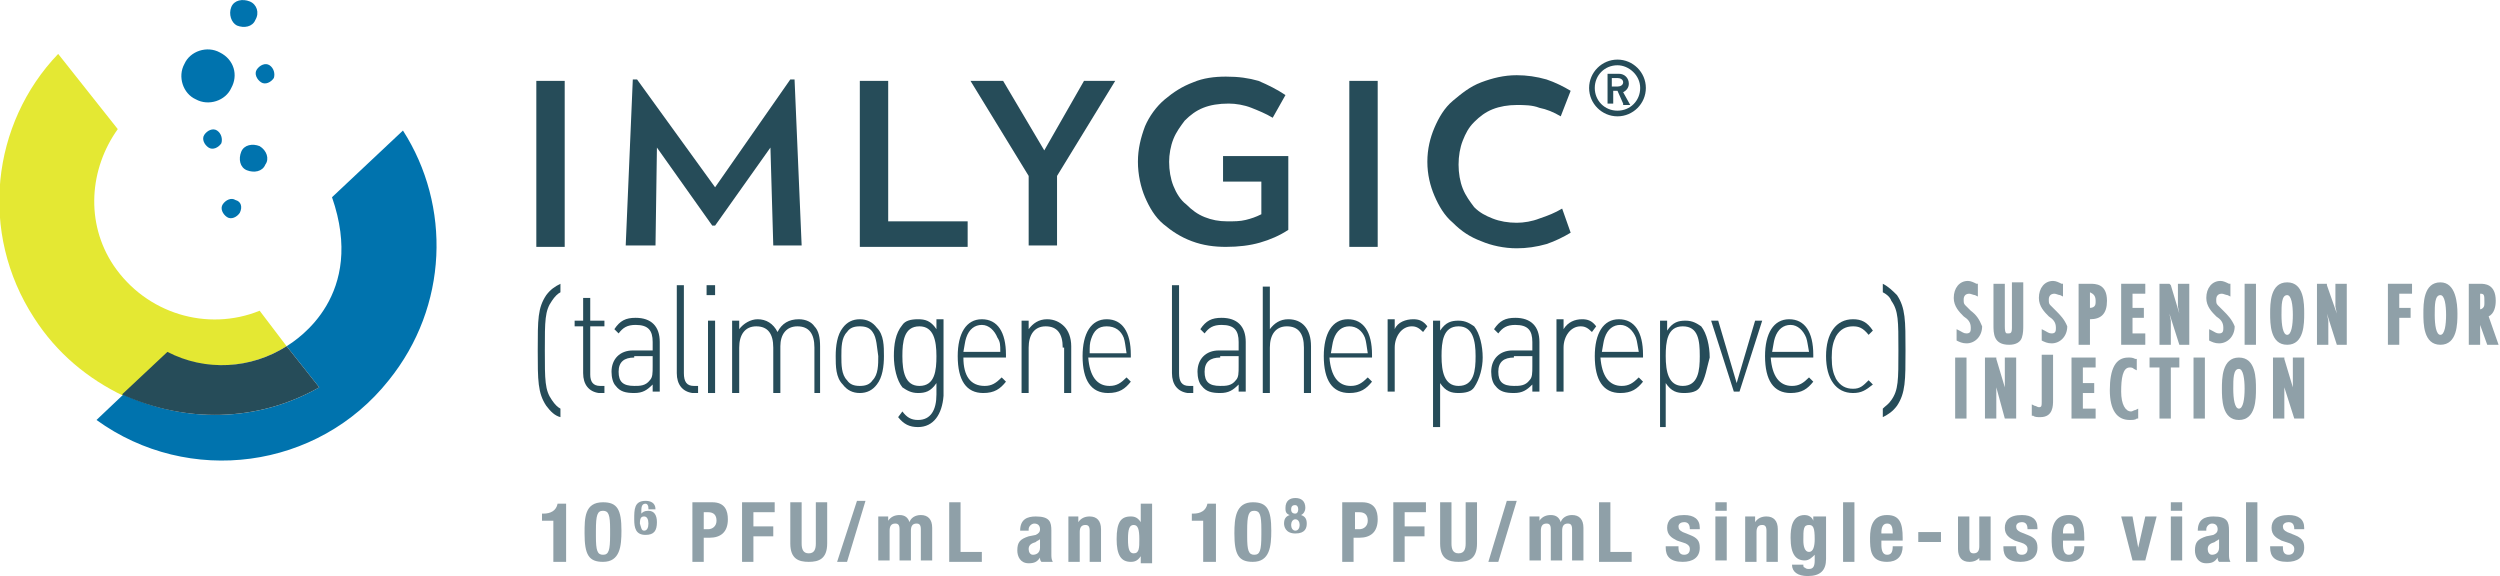 <?xml version="1.0" encoding="utf-8"?>
<!-- Generator: Adobe Illustrator 19.1.0, SVG Export Plug-In . SVG Version: 6.00 Build 0)  -->
<svg version="1.1" id="Layer_1" xmlns="http://www.w3.org/2000/svg" xmlns:xlink="http://www.w3.org/1999/xlink" x="0px" y="0px"
	 viewBox="0 0 176.2 40.6" style="enable-background:new 0 0 176.2 40.6;" xml:space="preserve">
<style type="text/css">
	.st0{fill:#8FA0A8;}
	.st1{fill:#264C59;}
	.st2{fill:#0073AE;}
	.st3{fill:#E4E833;}
</style>
<g>
	<path class="st0" d="M39,39.6v-2.9h-0.8v-0.5h0.1c0.5,0,0.9-0.2,1-0.7h0.6v4.1H39z"/>
	<path class="st0" d="M42.5,35.4c1,0,1.3,0.5,1.3,2c0,1.1-0.1,2.2-1.3,2.2c-1,0-1.3-0.5-1.3-2C41.2,36.5,41.2,35.4,42.5,35.4z
		 M42,37.8c0,1,0.1,1.3,0.5,1.3c0.4,0,0.5-0.3,0.5-1.4v-0.4c0-1-0.1-1.3-0.5-1.3c-0.4,0-0.5,0.3-0.5,1.4V37.8z"/>
	<path class="st0" d="M45.7,35.8c0-0.2-0.1-0.3-0.2-0.3c-0.3,0-0.3,0.3-0.3,0.6v0.1h0c0.1-0.1,0.2-0.2,0.5-0.2
		c0.4,0,0.6,0.3,0.6,0.8c0,0.6-0.2,0.9-0.8,0.9c-0.7,0-0.8-0.5-0.8-1.1c0-0.7,0-1.3,0.8-1.3c0.3,0,0.7,0.1,0.7,0.6H45.7z M45.4,37.4
		c0.2,0,0.3-0.2,0.3-0.5c0-0.3-0.1-0.5-0.3-0.5c-0.2,0-0.3,0.1-0.3,0.5C45.2,37.2,45.2,37.4,45.4,37.4z"/>
	<path class="st0" d="M48.7,35.4h1.5c0.9,0,1.1,0.6,1.1,1.2c0,0.9-0.5,1.3-1.3,1.3h-0.4v1.7h-0.8V35.4z M49.5,37.3h0.4
		c0.3,0,0.6-0.2,0.6-0.6c0-0.4-0.2-0.6-0.6-0.6h-0.3V37.3z"/>
	<path class="st0" d="M52.3,35.4h2.3v0.7h-1.5v1h1.4v0.7h-1.4v1.8h-0.8V35.4z"/>
	<path class="st0" d="M56.5,35.4v2.9c0,0.4,0.1,0.7,0.5,0.7s0.5-0.3,0.5-0.7v-2.9h0.8v2.9c0,1.1-0.6,1.3-1.3,1.3
		c-0.7,0-1.3-0.2-1.3-1.3v-2.9H56.5z"/>
	<path class="st0" d="M60.4,35.3H61l-1.3,4.3h-0.7L60.4,35.3z"/>
	<path class="st0" d="M61.8,36.4h0.8v0.3h0c0.2-0.3,0.5-0.4,0.8-0.4c0.4,0,0.6,0.2,0.7,0.5h0c0.1-0.3,0.4-0.5,0.8-0.5
		c0.5,0,0.8,0.3,0.8,0.9v2.3h-0.8v-2.2c0-0.3-0.1-0.4-0.3-0.4c-0.3,0-0.4,0.2-0.4,0.5v2.1h-0.8v-2.2c0-0.3-0.1-0.4-0.3-0.4
		c-0.3,0-0.4,0.2-0.4,0.5v2.1h-0.8V36.4z"/>
	<path class="st0" d="M66.9,39.6v-4.2h0.8v3.5h1.5v0.7H66.9z"/>
	<path class="st0" d="M71.9,37.4L71.9,37.4c0-0.8,0.5-1,1.1-1c1,0,1.1,0.4,1.1,1V39c0,0.3,0,0.4,0.1,0.6h-0.8
		c-0.1-0.1-0.1-0.2-0.1-0.3h0c-0.2,0.3-0.4,0.4-0.8,0.4c-0.6,0-0.8-0.5-0.8-0.9c0-0.6,0.2-0.8,0.8-1l0.5-0.1
		c0.2-0.1,0.3-0.2,0.3-0.4c0-0.2-0.1-0.4-0.4-0.4c-0.2,0-0.4,0.2-0.4,0.4v0.1H71.9z M73.3,38c-0.1,0.1-0.2,0.1-0.3,0.2
		c-0.3,0.1-0.5,0.2-0.5,0.5c0,0.2,0.1,0.4,0.3,0.4c0.2,0,0.5-0.1,0.5-0.5V38z"/>
	<path class="st0" d="M75.3,36.4H76v0.4h0c0.2-0.3,0.5-0.4,0.8-0.4c0.5,0,0.8,0.3,0.8,0.9v2.3h-0.8v-2.2c0-0.3-0.1-0.4-0.3-0.4
		c-0.3,0-0.4,0.2-0.4,0.5v2.1h-0.8V36.4z"/>
	<path class="st0" d="M80.4,39.2L80.4,39.2c-0.2,0.3-0.4,0.4-0.7,0.4c-0.7,0-1-0.5-1-1.6c0-1.2,0.3-1.6,1-1.6c0.3,0,0.5,0.1,0.7,0.4
		h0v-1.3h0.8v4.2h-0.8V39.2z M79.9,39c0.4,0,0.4-0.4,0.4-1c0-0.7-0.1-1-0.4-1c-0.3,0-0.4,0.3-0.4,1C79.5,38.7,79.6,39,79.9,39z"/>
	<path class="st0" d="M84.8,39.6v-2.9H84v-0.5h0.1c0.5,0,0.9-0.2,1-0.7h0.6v4.1H84.8z"/>
	<path class="st0" d="M88.3,35.4c1,0,1.3,0.5,1.3,2c0,1.1-0.1,2.2-1.3,2.2c-1,0-1.3-0.5-1.3-2C87,36.5,87.1,35.4,88.3,35.4z
		 M87.9,37.8c0,1,0.1,1.3,0.5,1.3c0.4,0,0.5-0.3,0.5-1.4v-0.4c0-1-0.1-1.3-0.5-1.3c-0.4,0-0.5,0.3-0.5,1.4V37.8z"/>
	<path class="st0" d="M90.9,36.3L90.9,36.3c-0.3-0.1-0.3-0.3-0.3-0.5c0-0.5,0.3-0.7,0.7-0.7c0.4,0,0.7,0.2,0.7,0.7
		c0,0.2-0.1,0.4-0.3,0.5v0c0.3,0.1,0.4,0.3,0.4,0.6c0,0.3-0.1,0.7-0.8,0.7c-0.7,0-0.8-0.5-0.8-0.7C90.5,36.6,90.6,36.4,90.9,36.3z
		 M91.3,37.4c0.2,0,0.3-0.2,0.3-0.4c0-0.2-0.1-0.4-0.3-0.4c-0.2,0-0.3,0.2-0.3,0.4C91,37.2,91.1,37.4,91.3,37.4z M91.3,36.2
		c0.1,0,0.2-0.1,0.2-0.3c0-0.2-0.1-0.3-0.2-0.3S91,35.6,91,35.9C91,36.1,91.1,36.2,91.3,36.2z"/>
	<path class="st0" d="M94.5,35.4H96c0.9,0,1.1,0.6,1.1,1.2c0,0.9-0.5,1.3-1.3,1.3h-0.4v1.7h-0.8V35.4z M95.4,37.3h0.4
		c0.3,0,0.6-0.2,0.6-0.6c0-0.4-0.2-0.6-0.6-0.6h-0.3V37.3z"/>
	<path class="st0" d="M98.2,35.4h2.3v0.7H99v1h1.4v0.7H99v1.8h-0.8V35.4z"/>
	<path class="st0" d="M102.3,35.4v2.9c0,0.4,0.1,0.7,0.5,0.7s0.5-0.3,0.5-0.7v-2.9h0.8v2.9c0,1.1-0.6,1.3-1.3,1.3
		c-0.7,0-1.3-0.2-1.3-1.3v-2.9H102.3z"/>
	<path class="st0" d="M106.2,35.3h0.7l-1.3,4.3h-0.7L106.2,35.3z"/>
	<path class="st0" d="M107.7,36.4h0.8v0.3h0c0.2-0.3,0.5-0.4,0.8-0.4c0.4,0,0.6,0.2,0.7,0.5h0c0.1-0.3,0.4-0.5,0.8-0.5
		c0.5,0,0.8,0.3,0.8,0.9v2.3h-0.8v-2.2c0-0.3-0.1-0.4-0.3-0.4c-0.3,0-0.4,0.2-0.4,0.5v2.1h-0.8v-2.2c0-0.3-0.1-0.4-0.3-0.4
		c-0.3,0-0.4,0.2-0.4,0.5v2.1h-0.8V36.4z"/>
	<path class="st0" d="M112.7,39.6v-4.2h0.8v3.5h1.5v0.7H112.7z"/>
	<path class="st0" d="M118.3,38.5v0.1c0,0.3,0.1,0.5,0.4,0.5c0.2,0,0.4-0.1,0.4-0.4c0-0.2-0.1-0.3-0.3-0.4l-0.6-0.2
		c-0.4-0.2-0.7-0.4-0.7-0.9c0-0.5,0.3-0.9,1.2-0.9c0.7,0,1.1,0.3,1.1,0.9v0.1h-0.7c0-0.3-0.1-0.5-0.4-0.5c-0.2,0-0.4,0.1-0.4,0.3
		c0,0.2,0.1,0.3,0.3,0.4l0.5,0.2c0.5,0.2,0.7,0.4,0.7,0.9c0,0.7-0.5,1-1.2,1c-0.9,0-1.2-0.4-1.2-1v-0.1H118.3z"/>
	<path class="st0" d="M120.9,35.4h0.8V36h-0.8V35.4z M120.9,36.4h0.8v3.1h-0.8V36.4z"/>
	<path class="st0" d="M122.9,36.4h0.8v0.4h0c0.2-0.3,0.5-0.4,0.8-0.4c0.5,0,0.8,0.3,0.8,0.9v2.3h-0.8v-2.2c0-0.3-0.1-0.4-0.3-0.4
		c-0.3,0-0.4,0.2-0.4,0.5v2.1h-0.8V36.4z"/>
	<path class="st0" d="M128.7,36.4v3c0,0.8-0.4,1.2-1.3,1.2c-0.7,0-1.1-0.3-1.1-0.8h0.8c0,0.1,0,0.2,0.1,0.2c0.1,0.1,0.2,0.1,0.3,0.1
		c0.3,0,0.4-0.2,0.4-0.6v-0.4h0c-0.2,0.2-0.4,0.4-0.7,0.4c-0.6,0-1-0.4-1-1.6c0-0.7,0.1-1.6,1-1.6c0.2,0,0.5,0.1,0.6,0.4h0v-0.3
		H128.7z M127.5,38.9c0.3,0,0.4-0.4,0.4-0.9c0-0.8-0.1-1-0.4-1c-0.4,0-0.4,0.3-0.4,1.1C127.1,38.5,127.2,38.9,127.5,38.9z"/>
	<path class="st0" d="M129.9,35.4h0.8v4.2h-0.8V35.4z"/>
	<path class="st0" d="M132.6,38.1v0.3c0,0.4,0.1,0.7,0.4,0.7c0.3,0,0.4-0.2,0.4-0.6h0.7c0,0.7-0.4,1.1-1.1,1.1
		c-1.2,0-1.2-0.9-1.2-1.7c0-0.8,0.2-1.6,1.2-1.6c0.9,0,1.1,0.6,1.1,1.6v0.2H132.6z M133.4,37.6c0-0.5-0.1-0.7-0.4-0.7
		c-0.3,0-0.4,0.3-0.4,0.6v0.1H133.4z"/>
	<path class="st0" d="M136.8,37.5v0.7h-1.6v-0.7H136.8z"/>
	<path class="st0" d="M139.6,39.2L139.6,39.2c-0.2,0.3-0.5,0.4-0.8,0.4c-0.5,0-0.8-0.3-0.8-0.9v-2.3h0.8v2.2c0,0.3,0.1,0.4,0.3,0.4
		c0.3,0,0.4-0.2,0.4-0.5v-2.1h0.8v3.1h-0.8V39.2z"/>
	<path class="st0" d="M142.1,38.5v0.1c0,0.3,0.1,0.5,0.4,0.5c0.2,0,0.4-0.1,0.4-0.4c0-0.2-0.1-0.3-0.3-0.4l-0.6-0.2
		c-0.4-0.2-0.7-0.4-0.7-0.9c0-0.5,0.3-0.9,1.2-0.9c0.7,0,1.1,0.3,1.1,0.9v0.1h-0.7c0-0.3-0.1-0.5-0.4-0.5c-0.2,0-0.4,0.1-0.4,0.3
		c0,0.2,0.1,0.3,0.3,0.4l0.5,0.2c0.5,0.2,0.7,0.4,0.7,0.9c0,0.7-0.5,1-1.2,1c-0.9,0-1.2-0.4-1.2-1v-0.1H142.1z"/>
	<path class="st0" d="M145.4,38.1v0.3c0,0.4,0.1,0.7,0.4,0.7c0.3,0,0.4-0.2,0.4-0.6h0.7c0,0.7-0.4,1.1-1.1,1.1
		c-1.2,0-1.2-0.9-1.2-1.7c0-0.8,0.2-1.6,1.2-1.6c0.9,0,1.1,0.6,1.1,1.6v0.2H145.4z M146.2,37.6c0-0.5-0.1-0.7-0.4-0.7
		c-0.3,0-0.4,0.3-0.4,0.6v0.1H146.2z"/>
	<path class="st0" d="M151.2,36.4h0.8l-0.8,3.1h-0.9l-0.8-3.1h0.8l0.4,2.2h0L151.2,36.4z"/>
	<path class="st0" d="M153,35.4h0.8V36H153V35.4z M153,36.4h0.8v3.1H153V36.4z"/>
	<path class="st0" d="M154.9,37.4L154.9,37.4c0-0.8,0.5-1,1.1-1c1,0,1.1,0.4,1.1,1V39c0,0.3,0,0.4,0.1,0.6h-0.8
		c-0.1-0.1-0.1-0.2-0.1-0.3h0c-0.2,0.3-0.4,0.4-0.8,0.4c-0.6,0-0.8-0.5-0.8-0.9c0-0.6,0.2-0.8,0.8-1l0.5-0.1
		c0.2-0.1,0.3-0.2,0.3-0.4c0-0.2-0.1-0.4-0.4-0.4c-0.2,0-0.4,0.2-0.4,0.4v0.1H154.9z M156.4,38c-0.1,0.1-0.2,0.1-0.3,0.2
		c-0.3,0.1-0.5,0.2-0.5,0.5c0,0.2,0.1,0.4,0.3,0.4c0.2,0,0.5-0.1,0.5-0.5V38z"/>
	<path class="st0" d="M158.3,35.4h0.8v4.2h-0.8V35.4z"/>
	<path class="st0" d="M160.9,38.5v0.1c0,0.3,0.1,0.5,0.4,0.5c0.2,0,0.4-0.1,0.4-0.4c0-0.2-0.1-0.3-0.3-0.4l-0.6-0.2
		c-0.4-0.2-0.7-0.4-0.7-0.9c0-0.5,0.3-0.9,1.2-0.9c0.7,0,1.1,0.3,1.1,0.9v0.1h-0.7c0-0.3-0.1-0.5-0.4-0.5c-0.2,0-0.4,0.1-0.4,0.3
		c0,0.2,0.1,0.3,0.3,0.4l0.5,0.2c0.5,0.2,0.7,0.4,0.7,0.9c0,0.7-0.5,1-1.2,1c-0.9,0-1.2-0.4-1.2-1v-0.1H160.9z"/>
</g>
<g>
	<path class="st1" d="M41.1,26.3V23h-0.6v-0.4h0.6v-1.6h0.5v1.6h1V23h-1v3.4c0,0.5,0.2,0.8,0.7,0.8h0.3v0.5h-0.4
		C41.5,27.6,41.1,27.1,41.1,26.3"/>
	<path class="st1" d="M46,27.1c-0.4,0.4-0.7,0.6-1.3,0.6c-0.6,0-1-0.1-1.3-0.5c-0.2-0.2-0.3-0.6-0.3-1c0-0.9,0.6-1.5,1.5-1.5H46
		v-0.6c0-0.8-0.3-1.2-1.2-1.2c-0.6,0-0.9,0.2-1.2,0.6l-0.3-0.3c0.4-0.6,0.8-0.8,1.5-0.8c1.1,0,1.7,0.6,1.7,1.7v3.5H46V27.1z
		 M44.7,25.2c-0.7,0-1.1,0.3-1.1,1c0,0.7,0.3,1,1.1,1c0.4,0,0.8,0,1.1-0.4c0.2-0.2,0.2-0.5,0.2-1v-0.7H44.7z"/>
	<path class="st1" d="M47.7,26.3v-6.2h0.5v6.2c0,0.6,0.2,0.9,0.7,0.9h0.3v0.5h-0.4C48.1,27.6,47.7,27.1,47.7,26.3"/>
	<path class="st1" d="M49.8,20.1h0.6v0.7h-0.6V20.1z M49.9,22.6h0.5v5.1h-0.5V22.6z"/>
	<path class="st1" d="M57.4,24.5c0-1-0.4-1.5-1.2-1.5c-0.8,0-1.2,0.6-1.2,1.4v3.3h-0.5v-3.2c0-1-0.4-1.5-1.2-1.5
		c-0.8,0-1.2,0.6-1.2,1.5v3.2h-0.5v-5.1h0.5v0.6c0.3-0.4,0.8-0.7,1.3-0.7c0.6,0,1.1,0.3,1.4,0.9c0.3-0.6,0.8-0.9,1.5-0.9
		c0.5,0,0.9,0.2,1.1,0.5c0.3,0.3,0.4,0.8,0.4,1.4v3.3h-0.4V24.5z"/>
	<path class="st1" d="M61.8,27.1c-0.3,0.4-0.7,0.6-1.2,0.6c-0.5,0-0.9-0.2-1.2-0.6c-0.5-0.5-0.5-1.3-0.5-2c0-0.7,0.1-1.5,0.5-2
		c0.3-0.4,0.7-0.6,1.2-0.6c0.5,0,0.9,0.2,1.2,0.6c0.5,0.5,0.5,1.3,0.5,2C62.3,25.8,62.2,26.6,61.8,27.1 M61.5,23.4
		c-0.2-0.3-0.5-0.4-0.9-0.4c-0.4,0-0.7,0.1-0.9,0.4c-0.4,0.4-0.4,1.1-0.4,1.7c0,0.6,0,1.3,0.4,1.7c0.2,0.3,0.5,0.4,0.9,0.4
		c0.4,0,0.7-0.1,0.9-0.4c0.4-0.4,0.4-1.1,0.4-1.7C61.8,24.5,61.8,23.8,61.5,23.4"/>
	<path class="st1" d="M64.7,30.1c-0.6,0-1-0.2-1.4-0.7l0.3-0.4c0.3,0.4,0.6,0.6,1.1,0.6c0.9,0,1.3-0.7,1.3-1.8V27
		c-0.4,0.6-0.8,0.7-1.3,0.7c-0.5,0-0.8-0.2-1.1-0.4c-0.4-0.5-0.6-1.4-0.6-2.2c0-0.8,0.1-1.6,0.6-2.2c0.2-0.3,0.6-0.4,1.1-0.4
		c0.5,0,0.9,0.1,1.3,0.7v-0.7h0.5v5.4C66.4,29.2,65.8,30.1,64.7,30.1 M64.8,23c-1.1,0-1.2,1.1-1.2,2.1c0,1.1,0.2,2.1,1.2,2.1
		c1.1,0,1.2-1.1,1.2-2.1C66,24,65.8,23,64.8,23"/>
	<path class="st1" d="M69.4,27.2c0.5,0,0.8-0.2,1.2-0.6l0.3,0.3c-0.4,0.5-0.8,0.8-1.6,0.8c-1.2,0-1.8-0.9-1.8-2.6
		c0-1.6,0.6-2.6,1.7-2.6c1.1,0,1.7,0.9,1.7,2.5v0.2h-3C67.9,26.5,68.4,27.2,69.4,27.2 M70.3,23.8c-0.2-0.5-0.6-0.9-1.1-0.9
		c-0.5,0-0.9,0.3-1.1,0.9c-0.1,0.3-0.1,0.5-0.2,1h2.6C70.5,24.3,70.5,24.1,70.3,23.8"/>
	<path class="st1" d="M74.9,24.5c0-1-0.4-1.5-1.2-1.5c-0.8,0-1.2,0.6-1.2,1.5v3.2H72v-5.1h0.5v0.6c0.3-0.4,0.7-0.7,1.3-0.7
		c0.5,0,0.9,0.2,1.2,0.5c0.3,0.3,0.5,0.8,0.5,1.4v3.3h-0.5V24.5z"/>
	<path class="st1" d="M78.2,27.2c0.5,0,0.8-0.2,1.2-0.6l0.3,0.3c-0.4,0.5-0.8,0.8-1.6,0.8c-1.2,0-1.8-0.9-1.8-2.6
		c0-1.6,0.6-2.6,1.7-2.6c1.1,0,1.7,0.9,1.7,2.5v0.2h-3C76.8,26.5,77.3,27.2,78.2,27.2 M79.2,23.8C79,23.3,78.6,23,78,23
		s-0.9,0.3-1.1,0.9c-0.1,0.3-0.1,0.5-0.1,1h2.6C79.3,24.3,79.3,24.1,79.2,23.8"/>
	<path class="st1" d="M82.6,26.3v-6.2h0.5v6.2c0,0.6,0.2,0.9,0.7,0.9h0.3v0.5h-0.4C83,27.6,82.6,27.1,82.6,26.3"/>
	<path class="st1" d="M87.3,27.1c-0.4,0.4-0.7,0.6-1.3,0.6c-0.6,0-1-0.1-1.3-0.5c-0.2-0.2-0.3-0.6-0.3-1c0-0.9,0.6-1.5,1.5-1.5h1.4
		v-0.6c0-0.8-0.3-1.2-1.2-1.2c-0.6,0-0.9,0.2-1.2,0.6l-0.3-0.3c0.4-0.6,0.8-0.8,1.5-0.8c1.1,0,1.7,0.6,1.7,1.7v3.5h-0.5V27.1z
		 M86,25.2c-0.7,0-1.1,0.3-1.1,1c0,0.7,0.3,1,1.1,1c0.4,0,0.8,0,1.1-0.4c0.2-0.2,0.2-0.5,0.2-1v-0.7H86z"/>
	<path class="st1" d="M91.9,24.5c0-1-0.4-1.5-1.2-1.5c-0.8,0-1.2,0.6-1.2,1.5v3.2H89v-7.5h0.5v3c0.3-0.4,0.7-0.7,1.3-0.7
		c1,0,1.6,0.7,1.6,1.9v3.3h-0.5V24.5z"/>
	<path class="st1" d="M95.2,27.2c0.5,0,0.8-0.2,1.2-0.6l0.3,0.3c-0.4,0.5-0.8,0.8-1.6,0.8c-1.2,0-1.8-0.9-1.8-2.6
		c0-1.6,0.6-2.6,1.7-2.6c1.1,0,1.7,0.9,1.7,2.5v0.2h-3C93.8,26.5,94.3,27.2,95.2,27.2 M96.2,23.8C96,23.3,95.6,23,95.1,23
		c-0.5,0-0.9,0.3-1.1,0.9c-0.1,0.3-0.1,0.5-0.2,1h2.6C96.3,24.3,96.3,24.1,96.2,23.8"/>
	<path class="st1" d="M99.5,23c-0.7,0-1.2,0.7-1.2,1.5v3.1h-0.5v-5.1h0.5v0.7c0.2-0.5,0.8-0.7,1.3-0.7c0.4,0,0.7,0.1,1,0.5l-0.3,0.4
		C100,23.1,99.8,23,99.5,23"/>
	<path class="st1" d="M103.9,27.3c-0.2,0.3-0.6,0.4-1.1,0.4c-0.5,0-0.9-0.1-1.3-0.7v3.1h-0.5v-7.5h0.5v0.7c0.4-0.6,0.8-0.7,1.3-0.7
		c0.5,0,0.8,0.2,1.1,0.4c0.4,0.5,0.6,1.4,0.6,2.2C104.5,25.9,104.3,26.7,103.9,27.3 M102.8,23c-1.1,0-1.2,1.1-1.2,2.1
		c0,1.1,0.2,2.1,1.2,2.1c1.1,0,1.2-1.1,1.2-2.1C104,24,103.8,23,102.8,23"/>
	<path class="st1" d="M108,27.1c-0.4,0.4-0.7,0.6-1.3,0.6c-0.6,0-1-0.1-1.3-0.5c-0.2-0.2-0.3-0.6-0.3-1c0-0.9,0.6-1.5,1.5-1.5h1.4
		v-0.6c0-0.8-0.3-1.2-1.2-1.2c-0.6,0-0.9,0.2-1.2,0.6l-0.3-0.3c0.4-0.6,0.8-0.8,1.5-0.8c1.1,0,1.7,0.6,1.7,1.7v3.5H108V27.1z
		 M106.7,25.2c-0.7,0-1.1,0.3-1.1,1c0,0.7,0.3,1,1.1,1c0.4,0,0.8,0,1.1-0.4c0.2-0.2,0.2-0.5,0.2-1v-0.7H106.7z"/>
	<path class="st1" d="M111.4,23c-0.7,0-1.2,0.7-1.2,1.5v3.1h-0.5v-5.1h0.5v0.7c0.3-0.5,0.8-0.7,1.3-0.7c0.4,0,0.7,0.1,1,0.5
		l-0.3,0.4C111.9,23.1,111.7,23,111.4,23"/>
	<path class="st1" d="M114.3,27.2c0.5,0,0.8-0.2,1.2-0.6l0.3,0.3c-0.4,0.5-0.8,0.8-1.6,0.8c-1.2,0-1.8-0.9-1.8-2.6
		c0-1.6,0.6-2.6,1.7-2.6c1.1,0,1.7,0.9,1.7,2.5v0.2h-3C112.9,26.5,113.4,27.2,114.3,27.2 M115.3,23.8c-0.2-0.5-0.6-0.9-1.1-0.9
		c-0.5,0-0.9,0.3-1.1,0.9c-0.1,0.3-0.1,0.5-0.2,1h2.6C115.4,24.3,115.4,24.1,115.3,23.8"/>
	<path class="st1" d="M119.8,27.3c-0.2,0.3-0.6,0.4-1.1,0.4c-0.5,0-0.9-0.1-1.3-0.7v3.1H117v-7.5h0.5v0.7c0.4-0.6,0.8-0.7,1.3-0.7
		c0.5,0,0.8,0.2,1.1,0.4c0.4,0.5,0.6,1.4,0.6,2.2C120.3,25.9,120.2,26.7,119.8,27.3 M118.6,23c-1.1,0-1.2,1.1-1.2,2.1
		c0,1.1,0.2,2.1,1.2,2.1c1.1,0,1.2-1.1,1.2-2.1C119.8,24,119.7,23,118.6,23"/>
	<polygon class="st1" points="122.2,27.6 120.6,22.6 121.1,22.6 122.4,27 123.7,22.6 124.2,22.6 122.6,27.6 	"/>
	<path class="st1" d="M126.3,27.2c0.5,0,0.8-0.2,1.2-0.6l0.3,0.3c-0.4,0.5-0.8,0.8-1.6,0.8c-1.2,0-1.8-0.9-1.8-2.6
		c0-1.6,0.6-2.6,1.7-2.6c1.1,0,1.7,0.9,1.7,2.5v0.2h-3C124.9,26.5,125.4,27.2,126.3,27.2 M127.3,23.8c-0.2-0.5-0.6-0.9-1.1-0.9
		c-0.5,0-0.9,0.3-1.1,0.9c-0.1,0.3-0.1,0.5-0.2,1h2.6C127.4,24.3,127.4,24.1,127.3,23.8"/>
	<path class="st1" d="M130.6,27.7c-1.2,0-1.9-1-1.9-2.6c0-1.6,0.7-2.6,1.9-2.6c0.6,0,1,0.2,1.4,0.8l-0.3,0.3
		c-0.4-0.5-0.7-0.6-1.1-0.6c-0.5,0-0.9,0.2-1.2,0.7c-0.2,0.4-0.3,0.8-0.3,1.5c0,0.7,0.1,1.1,0.3,1.5c0.3,0.5,0.7,0.7,1.2,0.7
		c0.5,0,0.7-0.2,1.1-0.6l0.3,0.3C131.5,27.5,131.2,27.7,130.6,27.7"/>
	<path class="st1" d="M39.5,20c-0.4,0.2-0.7,0.4-1,0.8c-0.6,0.9-0.6,1.7-0.6,3.9c0,2.1,0,3,0.6,3.9c0.3,0.4,0.6,0.7,1,0.8v-0.6
		c-0.2-0.1-0.4-0.3-0.6-0.6c-0.5-0.7-0.5-1.4-0.5-3.5c0-2.1,0-2.8,0.5-3.5c0.2-0.3,0.4-0.5,0.6-0.6V20z"/>
	<path class="st1" d="M132.7,20v0.6c0.2,0.1,0.5,0.3,0.6,0.6c0.5,0.7,0.5,1.4,0.5,3.5c0,2.1,0,2.8-0.5,3.5c-0.2,0.3-0.4,0.4-0.6,0.6
		v0.6c0.4-0.2,0.7-0.4,1-0.8c0.6-0.9,0.6-1.8,0.6-3.9c0-2.1,0-3-0.6-3.9C133.4,20.5,133.1,20.2,132.7,20"/>
</g>
<g>
	<g>
		<path class="st1" d="M37.8,17.3V5.7h2v11.7H37.8z"/>
		<path class="st1" d="M54.5,17.3l-0.2-6.9l-3.9,5.5h-0.2l-3.9-5.5l-0.1,6.9h-2.1l0.5-11.7l0.3,0l5.5,7.6l5.3-7.6l0.3,0l0.5,11.7
			H54.5z"/>
		<path class="st1" d="M60.6,17.3V5.7h2v9.9h5.6v1.8H60.6z"/>
		<path class="st1" d="M74.5,12.4v4.9h-2v-4.9l-4.1-6.7h2.3l2.9,4.9l2.8-4.9h2.2L74.5,12.4z"/>
		<path class="st1" d="M90.8,11.1v5.1c-0.6,0.4-1.3,0.7-2,0.9c-0.7,0.2-1.5,0.3-2.4,0.3c-0.8,0-1.6-0.1-2.4-0.4
			c-0.8-0.3-1.4-0.7-2-1.2c-0.6-0.5-1-1.2-1.3-1.9c-0.3-0.7-0.5-1.6-0.5-2.5c0-0.9,0.2-1.7,0.5-2.5c0.3-0.7,0.8-1.4,1.4-1.9
			c0.6-0.5,1.2-0.9,2-1.2c0.7-0.3,1.5-0.4,2.3-0.4c0.9,0,1.6,0.1,2.3,0.3C89.4,6,90,6.3,90.6,6.7l-0.9,1.6c-0.5-0.3-1-0.5-1.5-0.7
			c-0.5-0.2-1.1-0.3-1.6-0.3c-0.7,0-1.3,0.1-1.8,0.3c-0.5,0.2-0.9,0.5-1.3,0.9c-0.3,0.4-0.6,0.8-0.8,1.3c-0.2,0.5-0.3,1.1-0.3,1.6
			c0,0.6,0.1,1.2,0.3,1.7c0.2,0.5,0.5,1,0.9,1.3c0.4,0.4,0.8,0.7,1.3,0.9c0.5,0.2,1,0.3,1.6,0.3c0.5,0,0.9,0,1.3-0.1
			c0.4-0.1,0.7-0.2,1.1-0.4v-2.3h-2.7v-1.8H90.8z"/>
		<path class="st1" d="M95.1,17.3V5.7h2v11.7H95.1z"/>
		<path class="st1" d="M110.7,16.4c-0.5,0.3-1.1,0.6-1.7,0.8c-0.7,0.2-1.4,0.3-2.1,0.3c-0.9,0-1.8-0.2-2.5-0.5
			c-0.8-0.3-1.4-0.7-2-1.3c-0.6-0.5-1-1.2-1.3-1.9c-0.3-0.7-0.5-1.5-0.5-2.4c0-0.9,0.2-1.7,0.5-2.4c0.3-0.7,0.7-1.4,1.3-1.9
			c0.6-0.5,1.2-1,2-1.3c0.8-0.3,1.6-0.5,2.5-0.5c0.7,0,1.4,0.1,2.1,0.3c0.6,0.2,1.2,0.5,1.7,0.8L110,8.2c-0.5-0.3-1-0.5-1.5-0.6
			c-0.5-0.2-1.1-0.2-1.6-0.2c-0.6,0-1.2,0.1-1.7,0.3c-0.5,0.2-0.9,0.5-1.3,0.9c-0.4,0.4-0.6,0.8-0.8,1.3c-0.2,0.5-0.3,1.1-0.3,1.7
			c0,0.6,0.1,1.2,0.3,1.7c0.2,0.5,0.5,0.9,0.8,1.3c0.4,0.4,0.8,0.6,1.3,0.8c0.5,0.2,1.1,0.3,1.7,0.3c0.5,0,1.1-0.1,1.6-0.3
			c0.6-0.2,1.1-0.4,1.6-0.7L110.7,16.4z"/>
	</g>
</g>
<g>
	<g>
		<path class="st2" d="M15.3,9.2c-0.3-0.2-0.7,0-0.9,0.3c-0.2,0.3,0,0.7,0.3,0.9c0.3,0.2,0.7,0,0.9-0.3C15.7,9.8,15.6,9.4,15.3,9.2z
			"/>
		<path class="st2" d="M19,4.6c-0.3-0.2-0.7,0-0.9,0.3c-0.2,0.3,0,0.7,0.3,0.9c0.3,0.2,0.7,0,0.9-0.3C19.4,5.2,19.3,4.8,19,4.6z"/>
		<path class="st2" d="M17.6,0.1c-0.5-0.2-1.1-0.1-1.3,0.4c-0.2,0.5,0,1.1,0.4,1.3c0.5,0.2,1.1,0.1,1.3-0.4
			C18.3,0.9,18.1,0.3,17.6,0.1z"/>
		<path class="st2" d="M15.5,3.7c-0.9-0.5-2.1-0.1-2.5,0.8c-0.5,0.9-0.1,2.1,0.8,2.5c0.9,0.5,2.1,0.1,2.5-0.8
			C16.8,5.3,16.5,4.2,15.5,3.7z"/>
		<path class="st2" d="M16.6,14.1c-0.3-0.2-0.7,0-0.9,0.3c-0.2,0.3,0,0.7,0.3,0.9c0.3,0.2,0.7,0,0.9-0.3
			C17.1,14.6,17,14.2,16.6,14.1z"/>
		<path class="st2" d="M18.3,10.3c-0.5-0.2-1.1-0.1-1.3,0.4c-0.2,0.5-0.1,1.1,0.4,1.3c0.5,0.2,1.1,0.1,1.3-0.4
			C19,11.2,18.8,10.6,18.3,10.3z"/>
	</g>
	<g>
		<path class="st3" d="M20.2,24.4l-1.9-2.5c-3.7,1.5-8,0.2-10.3-3.2c-2-3-1.7-6.8,0.3-9.6L4.1,3.8c-4.7,4.9-5.6,12.6-1.7,18.6
			c1.6,2.5,3.8,4.3,6.3,5.5l3.2-3C14.5,26.2,17.7,26,20.2,24.4z"/>
		<path class="st2" d="M28.4,9.2l-5,4.7c2.4,6.9-2.4,10-3.2,10.5l0,0l2.3,2.9c-4.4,2.5-9.5,2.5-13.8,0.5l-1.9,1.8
			c6.5,4.7,15.6,3.5,20.6-2.8C31.6,21.6,31.8,14.5,28.4,9.2z"/>
		<path class="st1" d="M22.5,27.3l-2.3-2.9c-2.5,1.6-5.7,1.8-8.4,0.4l-3.2,3C13,29.8,18.1,29.8,22.5,27.3z"/>
	</g>
</g>
<path class="st0" d="M138.9,21.9l-0.4-0.4c-0.1-0.1-0.1-0.2-0.1-0.4c0-0.2,0.1-0.4,0.4-0.4c0.1,0,0.3,0.1,0.4,0.1l0.2,0.1l0-0.9
	l-0.1,0c-0.2-0.1-0.4-0.2-0.6-0.2c-0.6,0-1,0.5-1,1.2c0,0.6,0.4,1,0.7,1.3c0.3,0.2,0.5,0.4,0.5,0.8c0,0.2,0,0.4-0.3,0.4
	c-0.2,0-0.3-0.1-0.5-0.2l-0.2-0.1v0.8l0,0c0.2,0.1,0.4,0.2,0.7,0.2c0.6,0,1.1-0.5,1.1-1.2C139.5,22.5,139.3,22.2,138.9,21.9z"/>
<path class="st0" d="M141.8,20v3.1c0,0.4-0.1,0.4-0.3,0.4c-0.1,0-0.2,0-0.2-0.5V20h-0.8v2.9c0,0.6,0,1.4,1.1,1.4
	c0.5,0,0.8-0.2,0.9-0.5c0.1-0.3,0.1-0.6,0.1-0.9v-3H141.8z"/>
<path class="st0" d="M144.9,21.9l-0.4-0.4c-0.1-0.1-0.1-0.2-0.1-0.4c0-0.2,0.1-0.4,0.4-0.4c0.1,0,0.3,0.1,0.4,0.1l0.2,0.1l0-0.9
	l-0.1,0c-0.2-0.1-0.4-0.2-0.6-0.2c-0.6,0-1,0.5-1,1.2c0,0.6,0.4,1,0.7,1.3c0.3,0.2,0.5,0.4,0.5,0.8c0,0.2,0,0.4-0.3,0.4
	c-0.2,0-0.3-0.1-0.5-0.2l-0.2-0.1v0.8l0,0c0.2,0.1,0.4,0.2,0.7,0.2c0.6,0,1.1-0.5,1.1-1.2C145.5,22.5,145.2,22.2,144.9,21.9z"/>
<path class="st0" d="M147.3,20h-0.8v4.3h0.8v-1.8c0.8,0,1.2-0.4,1.2-1.3C148.5,20,147.7,20,147.3,20z M147.7,21.2
	c0,0.2,0,0.3-0.1,0.4c0,0-0.1,0.1-0.3,0.1v-1.1C147.5,20.7,147.7,20.8,147.7,21.2z"/>
<polygon class="st0" points="151.2,20.7 151.2,20 149.5,20 149.5,24.3 151.2,24.3 151.2,23.5 150.3,23.5 150.3,22.4 151.1,22.4 
	151.1,21.7 150.3,21.7 150.3,20.7 "/>
<polygon class="st0" points="153.5,20 153.5,21.6 153.6,22.1 153,20.1 152.9,20 152.2,20 152.2,24.3 153,24.3 153,22.6 152.9,22.1 
	153.6,24.3 154.3,24.3 154.3,20 "/>
<path class="st0" d="M156.7,21.9l-0.4-0.4c-0.1-0.1-0.1-0.2-0.1-0.4c0-0.2,0.1-0.4,0.4-0.4c0.1,0,0.3,0.1,0.4,0.1l0.2,0.1l0-0.9
	l-0.1,0c-0.2-0.1-0.4-0.2-0.6-0.2c-0.6,0-1,0.5-1,1.2c0,0.6,0.4,1,0.7,1.3c0.3,0.2,0.5,0.4,0.5,0.8c0,0.2,0,0.4-0.3,0.4
	c-0.2,0-0.3-0.1-0.5-0.2l-0.2-0.1v0.8l0,0c0.2,0.1,0.4,0.2,0.7,0.2c0.6,0,1.1-0.5,1.1-1.2C157.3,22.5,157,22.2,156.7,21.9z"/>
<rect x="158.2" y="20" class="st0" width="0.8" height="4.3"/>
<path class="st0" d="M161.2,19.9c-1.2,0-1.2,1.5-1.2,2.2s0,2.2,1.2,2.2s1.2-1.5,1.2-2.2S162.4,19.9,161.2,19.9z M161.2,23.6
	c-0.3,0-0.4-0.7-0.4-1.4s0-1.4,0.4-1.4c0.3,0,0.4,0.7,0.4,1.4S161.5,23.6,161.2,23.6z"/>
<polygon class="st0" points="164.6,20 164.6,21.6 164.7,22.1 164,20.1 164,20 163.3,20 163.3,24.3 164.1,24.3 164.1,22.6 164,22.1 
	164.7,24.3 165.4,24.3 165.4,20 "/>
<polygon class="st0" points="170,20.7 170,20 168.3,20 168.3,24.3 169.1,24.3 169.1,22.4 169.9,22.4 169.9,21.7 169.1,21.7 
	169.1,20.7 "/>
<path class="st0" d="M172,19.9c-1.2,0-1.2,1.5-1.2,2.2s0,2.2,1.2,2.2s1.2-1.5,1.2-2.2S173.1,19.9,172,19.9z M172,23.6
	c-0.3,0-0.4-0.7-0.4-1.4s0-1.4,0.4-1.4c0.3,0,0.4,0.7,0.4,1.4S172.3,23.6,172,23.6z"/>
<path class="st0" d="M175.4,22.3c0.4-0.2,0.5-0.7,0.5-1.1c0-1.2-0.8-1.2-1.1-1.2h-0.8v4.3h0.8v-1.4l0.5,1.4h0.8L175.4,22.3z
	 M175.1,21.3c0,0.2,0,0.3-0.1,0.4c0,0-0.1,0.1-0.2,0.1v-1.1C175.1,20.7,175.1,20.8,175.1,21.3z"/>
<rect x="137.8" y="25.2" class="st0" width="0.8" height="4.3"/>
<polygon class="st0" points="141.3,25.2 141.3,26.8 141.3,27.3 140.7,25.3 140.7,25.2 139.9,25.2 139.9,29.5 140.7,29.5 140.7,27.9 
	140.7,27.3 141.3,29.5 142.1,29.5 142.1,25.2 "/>
<path class="st0" d="M143.9,25.2v3.1c0,0.3,0,0.4-0.2,0.4c-0.1,0-0.2-0.1-0.3-0.1l-0.2-0.1v0.8l0.1,0c0.1,0.1,0.3,0.1,0.5,0.1
	c0.9,0,0.9-0.8,0.9-1.2v-3.2H143.9z"/>
<polygon class="st0" points="147.7,25.9 147.7,25.2 146,25.2 146,29.5 147.7,29.5 147.7,28.8 146.8,28.8 146.8,27.7 147.6,27.7 
	147.6,27 146.8,27 146.8,25.9 "/>
<path class="st0" d="M150.1,25.9c0.1,0,0.2,0,0.3,0.1l0.2,0.1v-0.8l-0.1,0c-0.2-0.1-0.3-0.1-0.5-0.1c-0.9,0-1.3,0.8-1.3,2.3
	c0,1.4,0.5,2.1,1.4,2.1c0.2,0,0.4,0,0.5-0.1l0.1,0v-0.7l-0.2,0.1c-0.1,0-0.2,0.1-0.3,0.1c-0.4,0-0.7-0.5-0.7-1.4
	C149.5,26.7,149.6,25.9,150.1,25.9z"/>
<polygon class="st0" points="151.5,25.2 151.5,25.9 152.2,25.9 152.2,29.5 153,29.5 153,25.9 153.6,25.9 153.6,25.2 "/>
<rect x="154.6" y="25.2" class="st0" width="0.8" height="4.3"/>
<path class="st0" d="M157.8,25.2c-1.2,0-1.2,1.5-1.2,2.2s0,2.2,1.2,2.2s1.2-1.5,1.2-2.2S159,25.2,157.8,25.2z M157.8,28.8
	c-0.3,0-0.4-0.7-0.4-1.4s0-1.4,0.4-1.4c0.3,0,0.4,0.7,0.4,1.4S158.1,28.8,157.8,28.8z"/>
<polygon class="st0" points="161.6,25.2 161.6,26.8 161.6,27.3 161,25.3 161,25.2 160.2,25.2 160.2,29.5 161,29.5 161,27.9 
	161,27.3 161.7,29.5 162.4,29.5 162.4,25.2 "/>
<g>
	<path class="st1" d="M114,8.2c-1.1,0-2-0.9-2-2s0.9-2,2-2s2,0.9,2,2S115.1,8.2,114,8.2z M114,4.6c-0.9,0-1.6,0.7-1.6,1.6
		s0.7,1.6,1.6,1.6c0.9,0,1.6-0.7,1.6-1.6S114.8,4.6,114,4.6z M114.4,7.3l-0.4-0.9h-0.3v0.9h-0.4V5.2h0.8c0.4,0,0.7,0.3,0.7,0.7
		c0,0.3-0.2,0.5-0.4,0.6l0.5,0.9H114.4z M114,5.5h-0.4v0.6h0.4c0.2,0,0.4-0.1,0.4-0.3S114.2,5.5,114,5.5z"/>
</g>
</svg>
